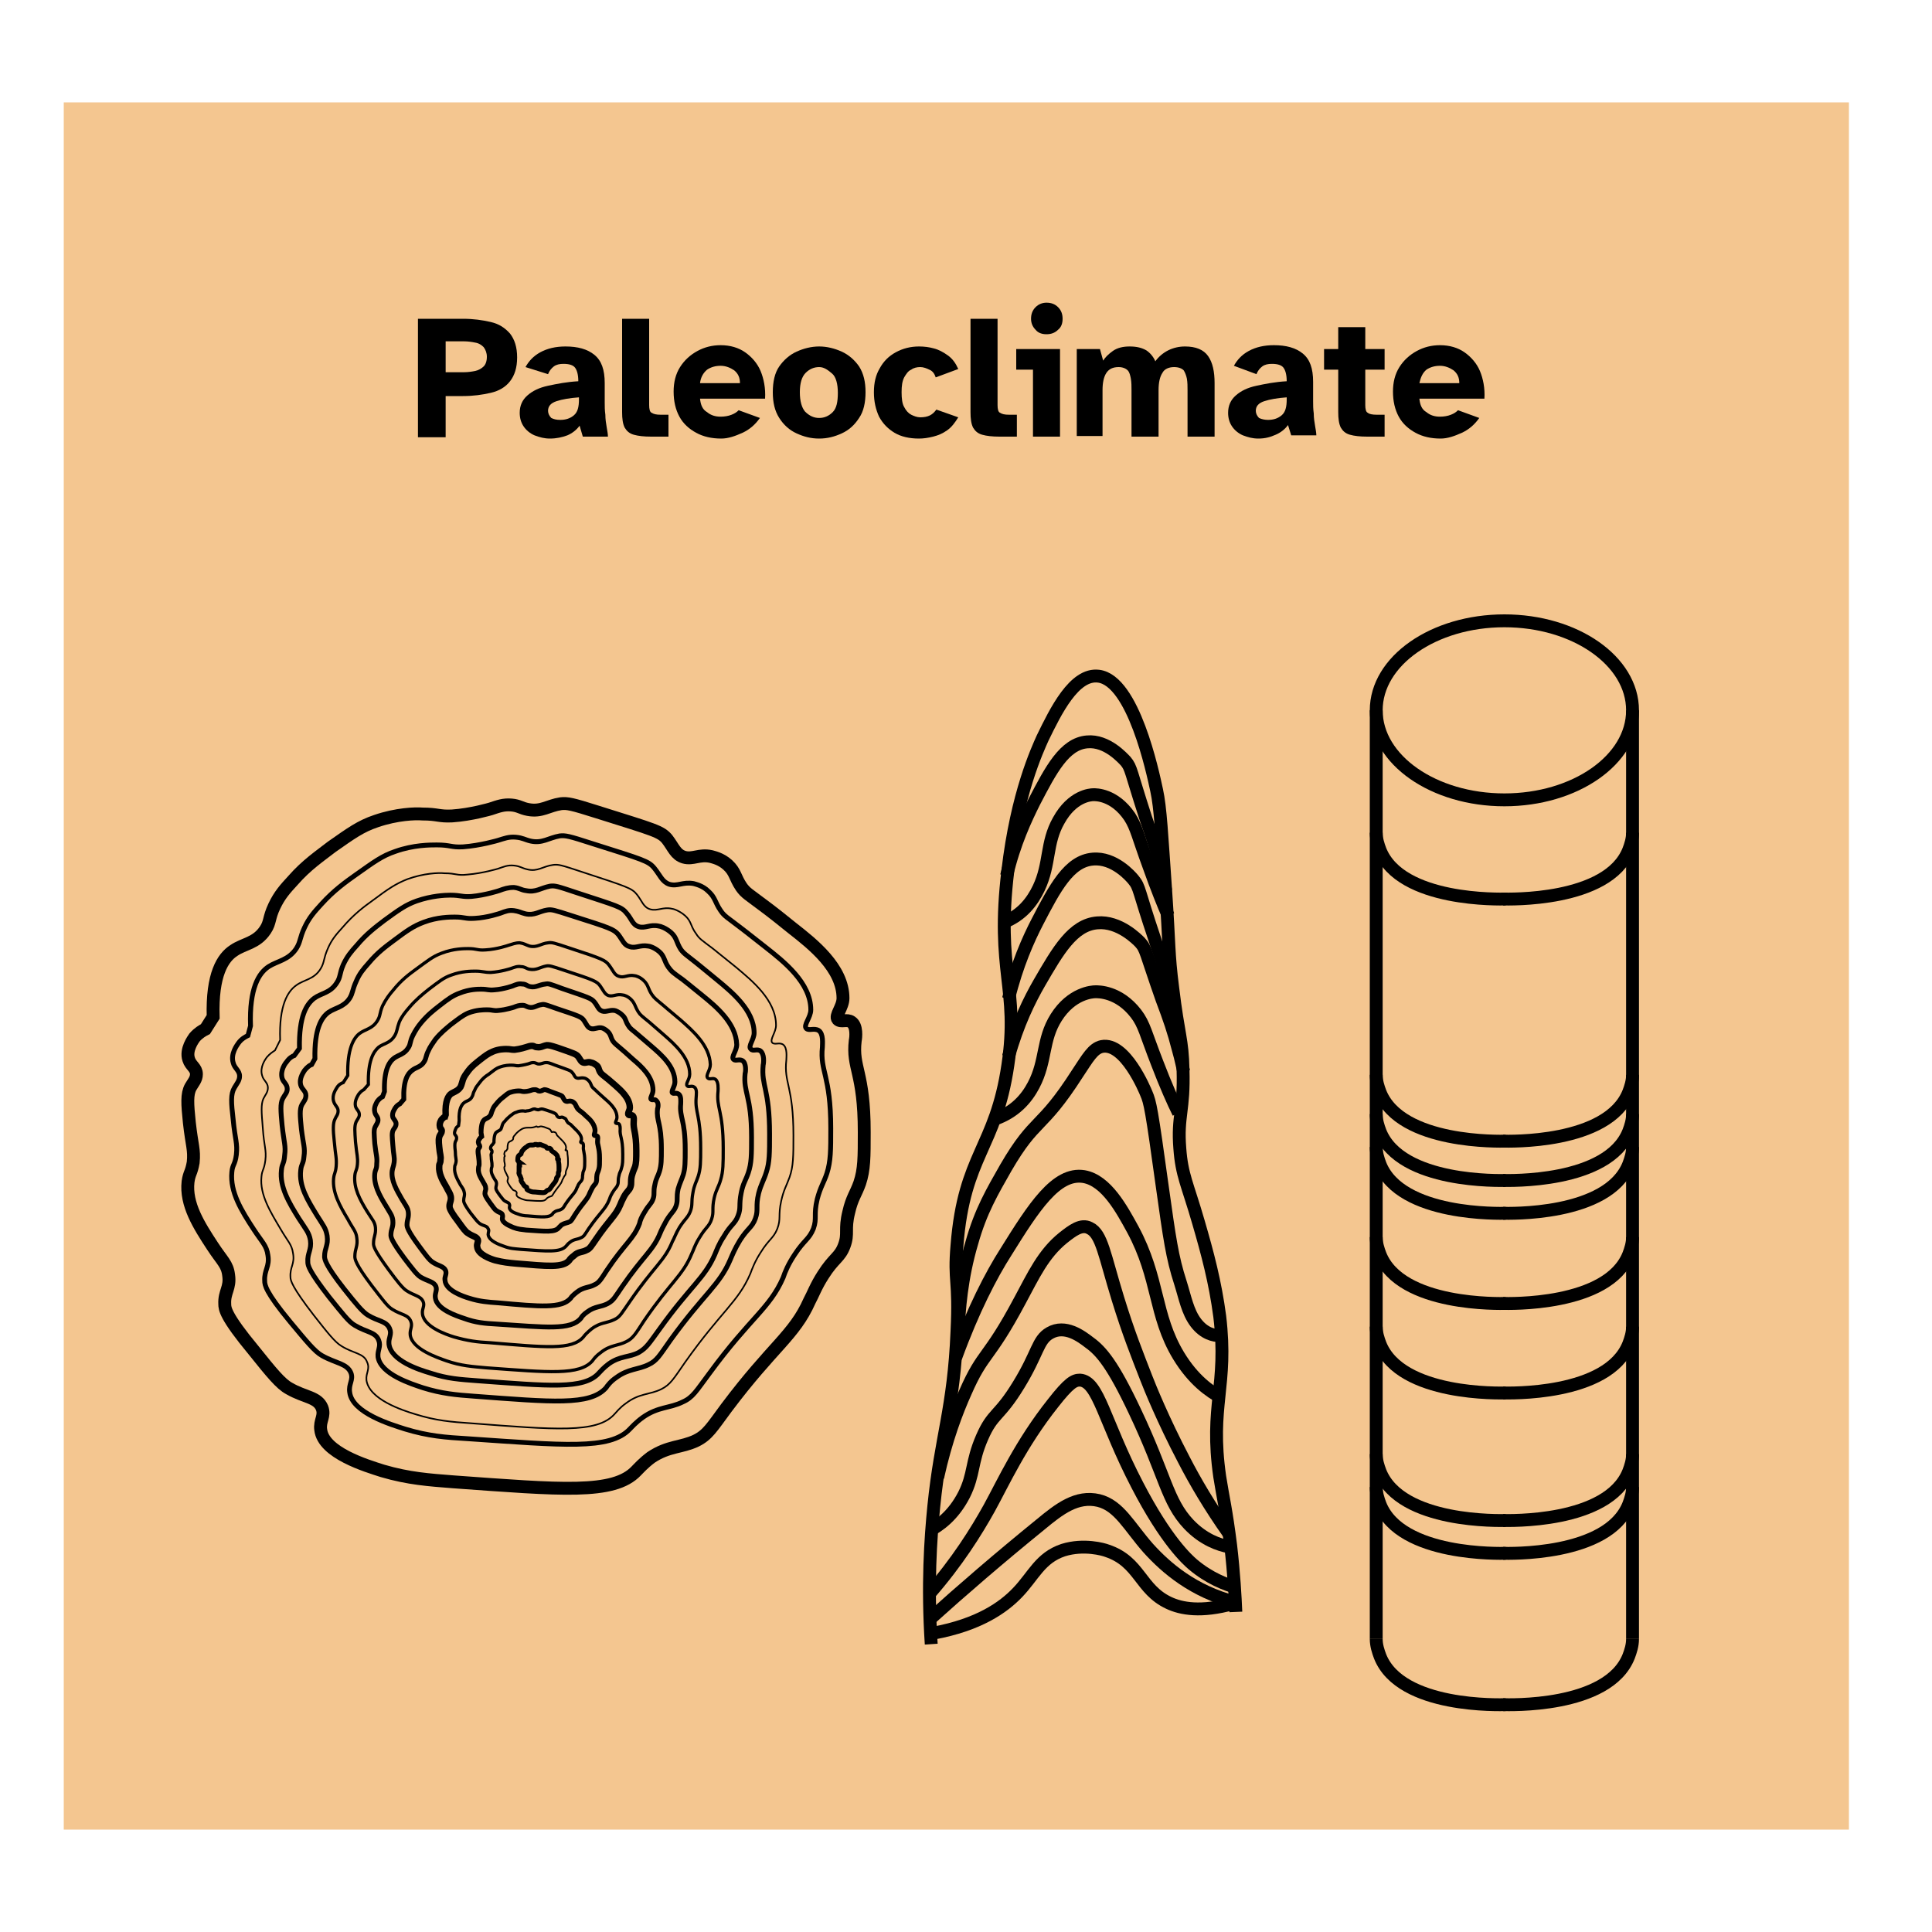 <?xml version="1.0" encoding="utf-8"?>
<!-- Generator: Adobe Illustrator 22.0.1, SVG Export Plug-In . SVG Version: 6.00 Build 0)  -->
<svg version="1.1" id="Layer_1" xmlns="http://www.w3.org/2000/svg" xmlns:xlink="http://www.w3.org/1999/xlink" x="0px" y="0px"
	 viewBox="0 0 300 300" style="enable-background:new 0 0 300 300;" xml:space="preserve">
<style type="text/css">
	.st0{fill:#F4C690;}
	.st1{enable-background:new    ;}
	.st2{fill:none;stroke:#000000;stroke-width:2;stroke-miterlimit:10;}
	.st3{fill:none;stroke:#000000;stroke-width:0.75;stroke-miterlimit:10;}
	.st4{fill:none;stroke:#000000;stroke-width:0.25;stroke-miterlimit:10;}
	.st5{fill:none;stroke:#000000;stroke-width:0.5;stroke-miterlimit:10;}
	.st6{fill:none;stroke:#000000;stroke-miterlimit:10;}
</style>
<rect x="9.9" y="15.9" class="st0" width="277.2" height="268.2"/>
<g>
	<g class="st1">
		<path d="M64.9,67.8V49.5h7c1.6,0,3,0.2,4.3,0.5c1.3,0.3,2.2,0.9,3,1.8c0.7,0.9,1.1,2.1,1.1,3.7c0,1.6-0.4,2.8-1.1,3.7
			c-0.7,0.9-1.7,1.5-3,1.8c-1.3,0.3-2.7,0.5-4.3,0.5h-2.7v6.4H64.9z M69.2,57.8h2.8c0.7,0,1.3-0.1,1.8-0.2c0.5-0.1,1-0.4,1.3-0.7
			c0.3-0.3,0.5-0.8,0.5-1.5c0-0.6-0.2-1.1-0.5-1.5c-0.3-0.3-0.7-0.6-1.3-0.7c-0.5-0.1-1.1-0.2-1.8-0.2h-2.8V57.8z"/>
		<path d="M85.4,68.1c-0.9,0-1.6-0.2-2.4-0.5c-0.7-0.3-1.3-0.8-1.7-1.4c-0.4-0.6-0.6-1.3-0.6-2.1c0-1.1,0.4-2,1.2-2.7
			c0.8-0.7,1.8-1.2,3.2-1.5s2.9-0.6,4.7-0.7c0-1-0.2-1.7-0.5-2.1s-0.9-0.6-1.8-0.6c-0.6,0-1.1,0.1-1.5,0.4c-0.4,0.3-0.7,0.7-0.9,1.2
			L81.6,57c0.5-0.9,1.2-1.7,2.3-2.3s2.4-0.9,3.9-0.9c1.9,0,3.4,0.4,4.5,1.3s1.6,2.3,1.6,4.4v3c0,0.6,0,1.2,0.1,1.9
			c0,0.7,0.1,1.3,0.2,1.9c0.1,0.6,0.2,1.1,0.2,1.5h-3.9L90,66.1c-0.5,0.7-1.2,1.2-1.9,1.5C87.3,67.9,86.4,68.1,85.4,68.1z M87,65.2
			c0.8,0,1.5-0.2,2.1-0.7s0.8-1.3,0.8-2.5v-0.3c-1.4,0.1-2.6,0.3-3.5,0.6s-1.3,0.8-1.3,1.5c0,0.4,0.2,0.8,0.5,1.1
			C86,65.1,86.4,65.2,87,65.2z"/>
		<path d="M101.1,67.8c-1.1,0-2-0.1-2.7-0.3c-0.7-0.2-1.1-0.6-1.4-1.1c-0.3-0.6-0.4-1.4-0.4-2.4V49.5h4.2v13.4
			c0,0.6,0.1,1.1,0.4,1.2c0.3,0.2,0.7,0.3,1.4,0.3h1.2v3.4H101.1z"/>
		<path d="M112,68.1c-1.5,0-2.8-0.3-3.9-0.9c-1.1-0.6-2-1.4-2.6-2.5c-0.6-1.1-0.9-2.4-0.9-3.9c0-1.4,0.3-2.7,1-3.8
			c0.7-1.1,1.6-1.9,2.7-2.5c1.1-0.6,2.3-0.9,3.6-0.9c1.5,0,2.8,0.4,3.8,1.1s1.9,1.7,2.4,2.9c0.5,1.2,0.8,2.7,0.7,4.3h-10.1
			c0.1,1,0.4,1.7,1.1,2.1c0.6,0.5,1.3,0.7,2.1,0.7c0.6,0,1.2-0.1,1.7-0.3s0.8-0.4,1.1-0.7l3.3,1.2c-0.7,1-1.6,1.8-2.7,2.3
			S113.1,68.1,112,68.1z M108.7,59.5h6.2c0-0.9-0.3-1.5-0.9-2c-0.6-0.4-1.3-0.7-2.1-0.7c-0.8,0-1.5,0.2-2.1,0.6
			C109.2,57.9,108.8,58.6,108.7,59.5z"/>
		<path d="M127.2,68.1c-1.3,0-2.4-0.3-3.5-0.8c-1.1-0.5-2-1.3-2.7-2.4s-1-2.4-1-4c0-1.6,0.3-3,1-4c0.7-1,1.6-1.8,2.7-2.3
			c1.1-0.5,2.3-0.8,3.5-0.8c1.2,0,2.4,0.3,3.5,0.8c1.1,0.5,2,1.3,2.7,2.3c0.7,1.1,1,2.4,1,4c0,1.6-0.3,3-1,4
			c-0.7,1.1-1.6,1.9-2.7,2.4C129.6,67.8,128.5,68.1,127.2,68.1z M127.2,64.9c0.8,0,1.5-0.3,2.1-0.9s0.8-1.6,0.8-3
			c0-1.4-0.3-2.5-0.9-3S128,57,127.2,57c-0.8,0-1.5,0.3-2.1,0.9s-0.9,1.6-0.9,3c0,1.4,0.3,2.4,0.8,3
			C125.7,64.6,126.4,64.9,127.2,64.9z"/>
		<path d="M142.7,68.1c-1.5,0-2.8-0.3-3.8-0.9c-1-0.6-1.8-1.4-2.4-2.5c-0.5-1.1-0.8-2.3-0.8-3.8s0.3-2.7,0.9-3.7
			c0.6-1.1,1.4-1.9,2.5-2.5c1.1-0.6,2.3-0.9,3.6-0.9c0.8,0,1.6,0.1,2.3,0.3c0.8,0.2,1.5,0.6,2.2,1.1c0.7,0.5,1.2,1.2,1.6,2.1
			l-3.5,1.3c-0.2-0.6-0.5-1-1-1.2c-0.4-0.2-0.9-0.4-1.4-0.4c-0.5,0-1,0.1-1.4,0.4c-0.5,0.2-0.8,0.7-1.1,1.2
			c-0.3,0.6-0.4,1.3-0.4,2.3c0,1,0.1,1.8,0.4,2.3c0.3,0.6,0.7,1,1.1,1.2c0.4,0.2,0.9,0.4,1.4,0.4c0.6,0,1.1-0.1,1.5-0.3
			c0.4-0.2,0.7-0.5,1-0.9l3.4,1.2c-0.5,0.8-1,1.5-1.7,2c-0.7,0.5-1.4,0.8-2.2,1C144.1,68,143.4,68.1,142.7,68.1z"/>
		<path d="M155.2,67.8c-1.1,0-2-0.1-2.7-0.3c-0.7-0.2-1.1-0.6-1.4-1.1c-0.3-0.6-0.4-1.4-0.4-2.4V49.5h4.2v13.4
			c0,0.6,0.1,1.1,0.4,1.2c0.3,0.2,0.7,0.3,1.4,0.3h1.2v3.4H155.2z"/>
		<path d="M160.4,67.8V57.4h-2.6v-3.2h6.8v13.6H160.4z M162.5,51.9c-0.7,0-1.3-0.2-1.7-0.7c-0.5-0.5-0.7-1.1-0.7-1.7
			c0-0.7,0.2-1.3,0.7-1.8c0.5-0.5,1.1-0.7,1.7-0.7c0.7,0,1.3,0.2,1.8,0.7c0.5,0.5,0.7,1.1,0.7,1.8c0,0.7-0.2,1.3-0.7,1.7
			C163.8,51.7,163.2,51.9,162.5,51.9z"/>
		<path d="M167.2,67.8V54.2h3.6l0.5,1.8c0.3-0.5,0.8-1,1.5-1.5c0.7-0.5,1.6-0.7,2.6-0.7c1.1,0,1.9,0.2,2.6,0.6
			c0.6,0.4,1.1,1,1.4,1.7c0.5-0.7,1.2-1.3,2-1.7c0.8-0.4,1.7-0.6,2.6-0.6c1.7,0,2.9,0.5,3.6,1.5c0.7,1,1,2.4,1,4.2v8.3h-4.2v-7.2
			c0-0.6,0-1.2-0.1-1.8c-0.1-0.5-0.3-1-0.5-1.3c-0.3-0.3-0.8-0.5-1.5-0.5c-0.8,0-1.5,0.3-1.8,0.9c-0.4,0.6-0.6,1.5-0.6,2.7v7.2h-4.2
			v-7.2c0-0.6,0-1.2-0.1-1.8c-0.1-0.5-0.2-1-0.5-1.3c-0.3-0.3-0.8-0.5-1.4-0.5c-0.9,0-1.5,0.3-1.9,0.9c-0.4,0.6-0.6,1.5-0.6,2.7v7.1
			H167.2z"/>
		<path d="M195.4,68.1c-0.9,0-1.6-0.2-2.4-0.5c-0.7-0.3-1.3-0.8-1.7-1.4c-0.4-0.6-0.6-1.3-0.6-2.1c0-1.1,0.4-2,1.2-2.7
			s1.8-1.2,3.2-1.5s2.9-0.6,4.7-0.7c0-1-0.2-1.7-0.5-2.1s-0.9-0.6-1.8-0.6c-0.6,0-1.1,0.1-1.5,0.4c-0.4,0.3-0.7,0.7-0.9,1.2
			l-3.5-1.3c0.5-0.9,1.2-1.7,2.3-2.3s2.4-0.9,3.9-0.9c1.9,0,3.4,0.4,4.5,1.3s1.6,2.3,1.6,4.4v3c0,0.6,0,1.2,0.1,1.9
			c0,0.7,0.1,1.3,0.2,1.9c0.1,0.6,0.2,1.1,0.2,1.5h-3.9l-0.5-1.6c-0.5,0.7-1.2,1.2-1.9,1.5C197.2,67.9,196.4,68.1,195.4,68.1z
			 M196.9,65.2c0.8,0,1.5-0.2,2.1-0.7s0.8-1.3,0.8-2.5v-0.3c-1.4,0.1-2.6,0.3-3.5,0.6c-0.9,0.3-1.3,0.8-1.3,1.5
			c0,0.4,0.2,0.8,0.5,1.1C195.9,65.1,196.4,65.2,196.9,65.2z"/>
		<path d="M212.3,67.8c-1.1,0-2-0.1-2.7-0.3c-0.7-0.2-1.1-0.6-1.4-1.1c-0.3-0.6-0.4-1.4-0.4-2.4v-6.6h-2.2v-3.2h2.2v-3.4h4.2v3.4h3
			v3.2h-3v5.5c0,0.6,0.1,1.1,0.4,1.2c0.2,0.2,0.7,0.3,1.4,0.3h1.2v3.4H212.3z"/>
		<path d="M223.7,68.1c-1.5,0-2.8-0.3-3.9-0.9s-2-1.4-2.6-2.5c-0.6-1.1-0.9-2.4-0.9-3.9c0-1.4,0.3-2.7,1-3.8
			c0.7-1.1,1.6-1.9,2.7-2.5c1.1-0.6,2.3-0.9,3.6-0.9c1.5,0,2.8,0.4,3.8,1.1s1.9,1.7,2.4,2.9c0.5,1.2,0.8,2.7,0.7,4.3h-10.1
			c0.1,1,0.4,1.7,1.1,2.1c0.6,0.5,1.3,0.7,2.1,0.7c0.6,0,1.2-0.1,1.7-0.3c0.5-0.2,0.8-0.4,1.1-0.7l3.3,1.2c-0.7,1-1.6,1.8-2.7,2.3
			S224.8,68.1,223.7,68.1z M220.4,59.5h6.2c0-0.9-0.3-1.5-0.9-2c-0.6-0.4-1.3-0.7-2.1-0.7c-0.8,0-1.5,0.2-2.1,0.6
			C220.9,57.9,220.6,58.6,220.4,59.5z"/>
	</g>
</g>
<g>
	<ellipse class="st2" cx="233.6" cy="110.3" rx="19.9" ry="13.9"/>
	<polyline class="st2" points="213.7,110.3 213.7,252.2 213.7,254.5 	"/>
	<polyline class="st2" points="253.5,110.3 253.5,252.2 253.5,254.5 	"/>
	<path class="st2" d="M213.7,254.5c0,1,0.3,1.9,0.6,2.7c3.2,8.1,18.8,7.5,19.5,7.5"/>
	<path class="st2" d="M253.5,254.5c0,1-0.3,1.9-0.6,2.7c-3.2,8.1-18.8,7.5-19.5,7.5"/>
	<g>
		<path class="st2" d="M213.7,230.9c0,1,0.3,1.9,0.6,2.7c3.2,8.1,18.8,7.6,19.5,7.6"/>
		<path class="st2" d="M253.5,230.9c0,1-0.3,1.9-0.6,2.7c-3.2,8.1-18.8,7.6-19.5,7.6"/>
	</g>
	<g>
		<path class="st2" d="M213.7,225.8c0,1,0.3,1.9,0.6,2.7c3.2,8.1,18.8,7.6,19.5,7.6"/>
		<path class="st2" d="M253.5,225.8c0,1-0.3,1.9-0.6,2.7c-3.2,8.1-18.8,7.6-19.5,7.6"/>
	</g>
	<g>
		<path class="st2" d="M213.7,206c0,1,0.3,1.9,0.6,2.7c3.2,8.1,18.8,7.6,19.5,7.6"/>
		<path class="st2" d="M253.5,206c0,1-0.3,1.9-0.6,2.7c-3.2,8.1-18.8,7.6-19.5,7.6"/>
	</g>
	<g>
		<path class="st2" d="M213.7,178.1c0,1,0.3,1.9,0.6,2.7c3.2,8.1,18.8,7.6,19.5,7.6"/>
		<path class="st2" d="M253.5,178.1c0,1-0.3,1.9-0.6,2.7c-3.2,8.1-18.8,7.6-19.5,7.6"/>
	</g>
	<g>
		<path class="st2" d="M213.7,173c0,1,0.3,1.9,0.6,2.7c3.2,8.1,18.8,7.6,19.5,7.6"/>
		<path class="st2" d="M253.5,173c0,1-0.3,1.9-0.6,2.7c-3.2,8.1-18.8,7.6-19.5,7.6"/>
	</g>
	<g>
		<path class="st2" d="M213.7,166.9c0,1,0.3,1.9,0.6,2.7c3.2,8.1,18.8,7.6,19.5,7.6"/>
		<path class="st2" d="M253.5,166.9c0,1-0.3,1.9-0.6,2.7c-3.2,8.1-18.8,7.6-19.5,7.6"/>
	</g>
	<g>
		<path class="st2" d="M213.7,192.1c0,1,0.3,1.9,0.6,2.7c3.2,8.1,18.8,7.6,19.5,7.6"/>
		<path class="st2" d="M253.5,192.1c0,1-0.3,1.9-0.6,2.7c-3.2,8.1-18.8,7.6-19.5,7.6"/>
	</g>
	<g>
		<path class="st2" d="M213.7,129.3c0,1,0.3,1.9,0.6,2.7c3.2,8.1,18.8,7.6,19.5,7.6"/>
		<path class="st2" d="M253.5,129.3c0,1-0.3,1.9-0.6,2.7c-3.2,8.1-18.8,7.6-19.5,7.6"/>
	</g>
</g>
<g>
	<path class="st2" d="M144.6,255.3c-0.6-9.2-0.1-16.4,0.4-21.4c1.1-10.9,3.1-15.1,3.6-27.2c0.4-8.1-0.5-7.6,0-13.3
		c1.1-14.1,6-15.1,7.9-28c1.8-12-1.9-14.5,0-30.2c1.4-12,4.6-18.8,5.4-20.6c2-4.1,4.9-10.1,8.7-9.6c5.4,0.7,8.4,14.9,9,17.7
		c0.6,2.7,0.8,7,1.4,15.5c0.6,8.7,0.4,9.7,1.1,15.2c0.9,7.5,1.5,7.9,1.6,12.7c0.2,6.3-0.9,7.2-0.5,12.2c0.3,4.2,1.2,5.6,2.9,11.5
		c1.4,4.8,2.6,9.3,3.3,14.6c1.3,10.9-1.6,13.8,0,24.9c0.5,3.2,1,5.1,1.7,10.7c0.5,4.3,0.7,7.9,0.8,10.3"/>
	<path class="st2" d="M156.3,136c1.2-5.1,3-8.9,4.3-11.5c2.6-5,4.7-9,8.2-9.3c3.1-0.3,5.6,2.6,6,3c0.9,1.1,0.7,1.4,3.1,8.8
		c1.1,3.2,1.7,4.9,2.4,8c0.3,1.4,0.6,2.5,0.7,3.3"/>
	<path class="st2" d="M155.9,143.2c2.8-1.1,4.4-3.2,5.4-5.3c1.8-3.8,1.1-7,3.1-10.5c2.1-3.8,4.9-4,5.4-4c0.3,0,3.2-0.1,5.6,3.4
		c1.1,1.7,1.3,3.1,3,7.7c1.2,3.4,2.3,6.1,3,7.7"/>
	<path class="st2" d="M156.6,164.1c1.4-5.1,3.3-8.9,4.8-11.5c2.9-5,5.2-9,9-9.3c3.4-0.3,6.2,2.6,6.6,3c1,1.1,0.8,1.4,3.4,8.8
		c1.2,3.2,1.8,4.9,2.6,8c0.4,1.4,0.6,2.5,0.8,3.3"/>
	<path class="st2" d="M154.4,173.8c3.2-1.1,5-3.2,6.1-5.3c2-3.8,1.3-7,3.5-10.5c2.4-3.8,5.6-4,6.1-4c0.4,0,3.6-0.1,6.3,3.4
		c1.3,1.7,1.5,3.1,3.3,7.7c1.3,3.4,2.5,6.1,3.3,7.7"/>
	<path class="st2" d="M156.6,155.1c1.3-5.3,3.1-9.3,4.5-12c2.7-5.2,4.9-9.4,8.6-9.7c3.3-0.3,5.9,2.7,6.3,3.2c1,1.2,0.7,1.5,3.3,9.2
		c1.1,3.4,1.7,5.1,2.5,8.3c0.3,1.4,0.6,2.6,0.8,3.4"/>
	<path class="st2" d="M148.8,206.8c0.1-3.3,0.5-8.4,2.1-13.8c1.4-5,3.2-8,5.3-11.7c4.6-7.9,5.4-5.7,11.1-14.6
		c1.6-2.4,2.4-3.9,3.8-4.2c3.6-0.7,6.7,6.8,6.9,7.3c0.6,1.4,0.8,2.3,2.5,14.6c1.1,7.8,1.5,10.8,2.8,14.8c0.7,2.2,1.1,4.5,2.4,6.2
		c1.3,1.7,2.8,2,3.7,2"/>
	<path class="st2" d="M148.4,210.8c2.7-7.4,5.5-12.8,7.8-16.4c4.3-6.9,7.8-12.4,12.1-11.7c3.5,0.6,5.9,5.1,7.6,8.2
		c4.1,7.6,3.3,13.3,7.1,19.6c2.3,3.8,4.9,5.6,6.6,6.5"/>
	<path class="st2" d="M145.6,229.4c1.3-5.9,3-10.3,4.3-13.2c2.8-6.4,3.5-4.9,8.5-14.3c2.1-3.9,3.6-7.2,6.7-9.7
		c1.4-1.1,2.8-2.2,4.1-1.5c1.9,0.9,2.3,4.2,4.4,11c1.6,5.2,3,8.7,4.4,12.3c0.5,1.3,2.6,6.5,5.8,12.6c1.8,3.5,4.1,7.4,7,11.5"/>
	<path class="st2" d="M144.3,237.7c1.5-0.8,3.7-2.3,5.4-5.6c1.6-3.2,1.1-5,2.8-8.9s2.6-3.1,5.7-8.2c3-4.9,2.9-6.9,4.8-8
		c2.4-1.4,4.9,0.5,6.2,1.5c1.8,1.3,3.6,3.4,7,10.6c4.8,10.1,5,14,8.4,17.6c2.3,2.4,4.7,3.2,6.3,3.5"/>
	<path class="st2" d="M144.3,247.5c4.3-4.9,7.3-9.7,9.3-13.3c2.2-4,4.9-10,9.9-16.3c2.5-3.2,3.3-3.6,4.2-3.6
		c2.9,0.2,3.7,6.3,8.9,16.3c4.5,8.7,7.8,11.6,8.6,12.3c2.6,2.2,5.1,3.1,6.7,3.6"/>
	<path class="st2" d="M144.3,251.5c5.1-4.6,10.9-9.6,17.3-14.8c2.9-2.4,5.6-4.5,9-3.7c3.2,0.8,4.7,4,7.7,7.4c2.8,3.1,7,6.7,13.5,8.4
		"/>
	<path class="st2" d="M144.9,253.6c7.1-1.3,10.9-4,13.1-6.3c2.5-2.6,3.5-5.4,7.1-6.6c3.2-1,6.3-0.1,6.8,0.1c5.1,1.7,5.1,6,9.6,8.1
		c1.9,0.9,5,1.5,10,0.1"/>
</g>
<g>
	<path class="st2" d="M33.1,157.9c-0.2-6.6,1.5-9.2,3.2-10.3c1.6-1.1,3.5-1.1,4.9-3.2c0.8-1.2,0.5-1.8,1.4-3.7
		c0.8-1.7,1.7-2.7,2.9-4c2.1-2.4,4.2-3.8,6-5.2c3-2.1,4.5-3.2,6.9-4c3.2-1.1,6.1-1.2,7.2-1.1c2.4,0,2.5,0.4,4.6,0.3
		c3-0.2,6-1.1,6-1.1c1.2-0.4,2-0.7,3.2-0.6s1.5,0.5,2.6,0.7c2.1,0.4,3.1-0.6,5.1-0.9c1-0.1,1.6,0,5.7,1.3c8.9,2.8,9.8,3,10.8,4.2
		c1,1.3,1.3,2.4,2.6,2.8c1.4,0.4,2.4-0.5,4.2-0.1c0.3,0.1,1.5,0.3,2.6,1.3c1.2,1.1,1.1,1.9,2.1,3.4c0.7,1,1.2,1.2,3.3,2.8
		c0,0,1.4,1,4.6,3.6c3.2,2.5,7.9,6.2,7.9,10.9c0,1.4-1.3,2.7-0.8,3.3c0.5,0.5,1.4-0.1,2.1,0.4c0.9,0.6,0.7,2.4,0.6,2.9
		c-0.5,4.3,1.4,4.8,1.4,14.2c0,3.9,0,5.8-0.7,7.9c-0.6,1.7-1.2,2.3-1.7,4.5c-0.7,2.8,0,3.3-0.7,5.2s-1.6,1.9-3.3,4.6
		c-1.1,1.7-1.6,3.1-2.1,4c-2.4,5.4-5.7,7-12.9,16.6c-2.3,3.1-2.9,4.2-4.7,5.1c-2.3,1.1-4.3,0.8-7,2.6c-1.2,0.9-1.9,1.7-2.3,2.1
		c-3.5,3.7-11.7,2.9-28.4,1.7c-3.8-0.3-6.9-0.5-11-1.7c-2.5-0.8-9.2-2.8-9.6-6.4c-0.2-1.4,0.7-2.1,0.2-3.4c-0.7-1.7-2.7-1.6-5.1-3
		c-1.3-0.7-2.7-2.4-5.5-5.9c-4.4-5.3-4.5-6.5-4.5-7.2c-0.1-1.9,0.9-2.5,0.6-4.5c-0.2-1.7-1-2.2-2.5-4.5c-2.1-3.2-4.2-6.5-3.8-10
		c0.2-1.4,0.5-1.3,0.8-3c0.2-2-0.2-2.6-0.6-6.2c-0.3-2.9-0.4-4.4,0.2-5.5c0.4-0.7,0.9-1.2,0.9-2c0-1-0.9-1.3-1.2-2.3
		c-0.5-1.5,0.7-3.1,0.9-3.4c0.6-0.7,1.3-1.1,1.7-1.3L33.1,157.9z"/>
	<path class="st3" d="M38.9,159.3c-0.2-5.9,1.3-8.2,2.8-9.2c1.4-0.9,3.1-1,4.3-2.8c0.7-1.1,0.5-1.6,1.3-3.3c0.7-1.5,1.5-2.4,2.6-3.6
		c1.9-2.1,3.7-3.4,5.4-4.6c2.7-1.9,4-2.9,6.1-3.6c2.8-1,5.4-1,6.4-1c2.2,0,2.2,0.4,4.1,0.3c2.7-0.2,5.4-1,5.4-1
		c1-0.3,1.7-0.6,2.8-0.5c1.1,0.1,1.4,0.4,2.3,0.6c1.8,0.4,2.8-0.5,4.5-0.8c0.9-0.1,1.4,0,5.1,1.2c7.9,2.5,8.7,2.7,9.6,3.8
		s1.2,2.1,2.3,2.5c1.3,0.4,2.1-0.4,3.8-0.1c0.3,0.1,1.4,0.3,2.3,1.2c1.1,1,1,1.7,1.9,3c0.6,0.9,1.1,1.1,2.9,2.5c0,0,1.2,0.9,4.1,3.2
		c2.8,2.2,7,5.5,7,9.7c0,1.2-1.2,2.4-0.7,2.9c0.4,0.4,1.2-0.1,1.9,0.3c0.8,0.5,0.6,2.1,0.6,2.6c-0.4,3.8,1.3,4.3,1.3,12.6
		c0,3.4,0,5.1-0.6,7c-0.5,1.5-1,2.1-1.5,4c-0.6,2.5,0,2.9-0.6,4.6c-0.7,1.7-1.4,1.7-2.9,4c-1,1.5-1.5,2.7-1.8,3.6
		c-2.1,4.8-5.1,6.2-11.4,14.8c-2.1,2.8-2.6,3.8-4.2,4.5c-2,1-3.8,0.7-6.2,2.4c-1.1,0.8-1.7,1.5-2,1.8c-3.1,3.3-10.4,2.5-25.2,1.5
		c-3.4-0.2-6.1-0.4-9.7-1.5c-2.2-0.7-8.2-2.5-8.6-5.7c-0.2-1.3,0.6-1.9,0.2-3c-0.6-1.5-2.4-1.5-4.5-2.7c-1.1-0.6-2.4-2.2-4.9-5.2
		c-3.9-4.7-4-5.8-4-6.4c-0.1-1.7,0.8-2.2,0.5-4c-0.2-1.5-0.9-2-2.2-4c-1.9-2.9-3.7-5.8-3.4-8.9c0.1-1.2,0.5-1.1,0.7-2.7
		c0.2-1.8-0.2-2.3-0.5-5.5c-0.3-2.6-0.4-3.9,0.2-4.9c0.4-0.7,0.8-1.1,0.8-1.8c0-0.9-0.8-1.2-1-2.1c-0.4-1.4,0.6-2.7,0.8-3
		c0.5-0.7,1.1-1,1.5-1.2L38.9,159.3z"/>
	<path class="st4" d="M43.5,161.5c-0.2-5.4,1.2-7.6,2.5-8.5c1.2-0.9,2.8-0.9,3.8-2.6c0.6-1,0.4-1.5,1.1-3.1c0.6-1.4,1.3-2.2,2.3-3.3
		c1.7-2,3.3-3.2,4.7-4.2c2.4-1.8,3.6-2.6,5.4-3.3c2.5-0.9,4.8-1,5.7-0.9c1.9,0,1.9,0.4,3.6,0.2c2.4-0.2,4.7-0.9,4.7-0.9
		c0.9-0.3,1.5-0.6,2.5-0.5s1.2,0.4,2.1,0.6c1.6,0.4,2.4-0.5,4-0.7c0.8-0.1,1.2,0,4.5,1.1c7,2.3,7.7,2.5,8.5,3.5s1,2,2.1,2.3
		s1.9-0.4,3.3-0.1c0.2,0,1.2,0.3,2.1,1.1c1,0.9,0.8,1.6,1.7,2.8c0.5,0.8,0.9,1,2.6,2.3c0,0,1.1,0.9,3.6,2.9c2.5,2.1,6.2,5.1,6.2,9
		c0,1.1-1,2.2-0.6,2.7c0.4,0.4,1.1-0.1,1.7,0.3c0.7,0.5,0.5,2,0.5,2.4c-0.4,3.6,1.1,4,1.1,11.7c0,3.2,0,4.8-0.6,6.5
		c-0.5,1.4-0.9,1.9-1.3,3.7c-0.5,2.3,0,2.7-0.6,4.3c-0.6,1.5-1.3,1.6-2.6,3.7c-0.9,1.4-1.3,2.5-1.6,3.3c-1.9,4.4-4.5,5.8-10.1,13.7
		c-1.8,2.6-2.3,3.5-3.7,4.2c-1.8,0.9-3.4,0.6-5.5,2.2c-1,0.7-1.5,1.4-1.8,1.7c-2.7,3-9.2,2.4-22.3,1.4c-3-0.2-5.4-0.4-8.6-1.4
		c-2-0.6-7.2-2.3-7.6-5.3c-0.1-1.2,0.6-1.7,0.1-2.8c-0.5-1.4-2.1-1.3-4-2.5c-1-0.6-2.1-2-4.3-4.8c-3.4-4.4-3.6-5.4-3.6-5.9
		c-0.1-1.6,0.7-2,0.4-3.7c-0.2-1.4-0.8-1.8-1.9-3.7c-1.6-2.7-3.3-5.4-3-8.2c0.1-1.1,0.4-1,0.6-2.5c0.2-1.7-0.2-2.1-0.4-5.1
		c-0.2-2.4-0.3-3.6,0.1-4.5c0.3-0.6,0.7-1,0.7-1.7c0-0.8-0.7-1.1-0.9-1.9c-0.4-1.3,0.5-2.5,0.7-2.8c0.5-0.6,1-0.9,1.3-1.1
		L43.5,161.5z"/>
	<path class="st3" d="M46.5,162.8c-0.1-5,1.1-6.9,2.3-7.8c1.1-0.8,2.5-0.8,3.5-2.4c0.6-0.9,0.4-1.4,1-2.8c0.6-1.3,1.2-2,2.1-3
		c1.5-1.8,3-2.9,4.3-3.9c2.2-1.6,3.3-2.4,5-3c2.3-0.8,4.4-0.9,5.2-0.9c1.7,0,1.8,0.3,3.3,0.2c2.2-0.2,4.3-0.9,4.3-0.9
		c0.8-0.3,1.4-0.5,2.3-0.5c0.9,0.1,1.1,0.4,1.9,0.5c1.5,0.3,2.2-0.4,3.7-0.7c0.8-0.1,1.1,0,4.1,1c6.4,2.1,7,2.2,7.8,3.2
		c0.8,0.9,0.9,1.8,1.9,2.1s1.7-0.4,3.1-0.1c0.2,0,1.1,0.3,1.9,1c0.9,0.8,0.8,1.5,1.5,2.6c0.5,0.7,0.9,0.9,2.4,2.1c0,0,1,0.8,3.3,2.7
		s5.7,4.7,5.7,8.2c0,1-1,2.1-0.5,2.5c0.3,0.4,1-0.1,1.5,0.3c0.6,0.5,0.5,1.8,0.4,2.2c-0.3,3.3,1,3.6,1,10.7c0,2.9,0,4.4-0.5,5.9
		c-0.4,1.3-0.8,1.8-1.2,3.3c-0.5,2.1,0,2.5-0.5,3.9s-1.2,1.5-2.4,3.4c-0.8,1.3-1.2,2.3-1.5,3c-1.7,4-4.1,5.3-9.3,12.5
		c-1.7,2.4-2.1,3.2-3.4,3.8c-1.6,0.8-3.1,0.6-5,2c-0.9,0.6-1.4,1.3-1.6,1.6c-2.5,2.8-8.4,2.2-20.5,1.3c-2.8-0.2-5-0.4-7.9-1.3
		c-1.8-0.6-6.6-2.1-7-4.8c-0.1-1.1,0.5-1.6,0.1-2.6c-0.5-1.3-1.9-1.2-3.7-2.3c-0.9-0.5-1.9-1.8-4-4.4c-3.1-4-3.3-4.9-3.3-5.4
		c-0.1-1.4,0.6-1.9,0.4-3.4c-0.2-1.2-0.7-1.7-1.8-3.4c-1.5-2.4-3-4.9-2.7-7.5c0.1-1.1,0.4-0.9,0.5-2.3c0.2-1.5-0.1-1.9-0.4-4.7
		c-0.2-2.2-0.3-3.3,0.1-4.1c0.3-0.6,0.7-0.9,0.7-1.5c0-0.8-0.6-1-0.8-1.7c-0.3-1.2,0.5-2.3,0.7-2.5c0.4-0.6,0.9-0.9,1.2-1
		L46.5,162.8z"/>
	<path class="st3" d="M48.9,164.4c-0.1-4.6,1-6.4,2.1-7.2c1-0.7,2.4-0.8,3.3-2.2c0.5-0.8,0.4-1.3,1-2.6c0.5-1.2,1.1-1.9,1.9-2.8
		c1.4-1.7,2.8-2.7,4-3.6c2-1.5,3-2.2,4.6-2.8c2.1-0.8,4.1-0.8,4.8-0.8c1.6,0,1.6,0.3,3.1,0.2c2-0.1,4-0.8,4-0.8
		c0.8-0.3,1.3-0.5,2.1-0.4c0.8,0.1,1,0.3,1.8,0.5c1.4,0.3,2.1-0.4,3.4-0.6c0.7-0.1,1,0,3.8,0.9c6,1.9,6.5,2.1,7.2,2.9
		c0.7,0.9,0.9,1.7,1.8,1.9c0.9,0.3,1.6-0.3,2.8-0.1c0.2,0,1,0.2,1.8,0.9s0.7,1.4,1.4,2.4c0.5,0.7,0.8,0.9,2.2,1.9
		c0,0,0.9,0.7,3.1,2.5c2.1,1.7,5.2,4.3,5.3,7.6c0,1-0.9,1.9-0.5,2.3c0.3,0.3,0.9-0.1,1.4,0.2c0.6,0.4,0.5,1.7,0.4,2
		c-0.3,3,1,3.4,1,9.9c0,2.7,0,4-0.5,5.5c-0.4,1.2-0.8,1.6-1.1,3.1c-0.4,2,0,2.3-0.5,3.6s-1.1,1.3-2.2,3.2c-0.8,1.2-1.1,2.1-1.4,2.8
		c-1.6,3.7-3.8,4.9-8.6,11.6c-1.6,2.2-2,2.9-3.2,3.6c-1.5,0.8-2.9,0.5-4.7,1.8c-0.8,0.6-1.3,1.2-1.5,1.4c-2.3,2.6-7.8,2-18.9,1.2
		c-2.6-0.2-4.6-0.3-7.3-1.2c-1.7-0.5-6.1-1.9-6.4-4.5c-0.1-1,0.5-1.5,0.1-2.4c-0.5-1.2-1.8-1.1-3.4-2.1c-0.8-0.5-1.8-1.7-3.7-4.1
		c-2.9-3.7-3-4.6-3-5c0-1.3,0.6-1.7,0.4-3.2c-0.2-1.2-0.6-1.6-1.6-3.2c-1.4-2.3-2.8-4.5-2.5-7c0.1-1,0.4-0.9,0.5-2.1
		c0.2-1.4-0.1-1.8-0.4-4.3c-0.2-2-0.3-3.1,0.1-3.8c0.3-0.5,0.6-0.8,0.6-1.4c0-0.7-0.6-0.9-0.8-1.6c-0.3-1.1,0.5-2.1,0.6-2.3
		c0.4-0.5,0.8-0.8,1.1-0.9L48.9,164.4z"/>
	<path class="st5" d="M54,167c-0.1-4.1,0.9-5.8,1.8-6.5c0.9-0.7,2-0.7,2.8-2c0.5-0.8,0.3-1.1,0.8-2.3c0.5-1,1-1.7,1.7-2.5
		c1.2-1.5,2.4-2.4,3.5-3.2c1.8-1.3,2.6-2,4-2.5c1.8-0.7,3.5-0.7,4.1-0.7c1.4,0,1.4,0.3,2.7,0.2c1.8-0.1,3.5-0.7,3.5-0.7
		c0.7-0.2,1.1-0.4,1.8-0.4c0.7,0.1,0.9,0.3,1.5,0.5c1.2,0.3,1.8-0.4,2.9-0.5c0.6-0.1,0.9,0,3.3,0.8c5.2,1.7,5.6,1.9,6.2,2.7
		s0.8,1.5,1.5,1.7c0.8,0.3,1.4-0.3,2.4-0.1c0.2,0,0.9,0.2,1.5,0.8c0.7,0.7,0.6,1.2,1.2,2.1c0.4,0.6,0.7,0.8,1.9,1.8
		c0,0,0.8,0.7,2.6,2.2c1.8,1.6,4.5,3.9,4.6,6.9c0,0.9-0.8,1.7-0.4,2.1c0.3,0.3,0.8-0.1,1.2,0.2c0.5,0.4,0.4,1.5,0.4,1.8
		c-0.3,2.7,0.8,3,0.8,8.9c0,2.4,0,3.6-0.4,4.9c-0.3,1.1-0.7,1.5-1,2.8c-0.4,1.8,0,2.1-0.4,3.3s-0.9,1.2-1.9,2.9
		c-0.7,1.1-0.9,1.9-1.2,2.5c-1.4,3.4-3.3,4.4-7.4,10.4c-1.3,2-1.7,2.7-2.7,3.2c-1.3,0.7-2.5,0.5-4,1.7c-0.7,0.5-1.1,1-1.3,1.3
		c-2,2.3-6.8,1.8-16.4,1.1c-2.2-0.2-4-0.3-6.3-1.1c-1.4-0.5-5.3-1.8-5.6-4c-0.1-0.9,0.4-1.3,0.1-2.1c-0.4-1.1-1.5-1-2.9-1.9
		c-0.7-0.4-1.5-1.5-3.2-3.7c-2.5-3.3-2.6-4.1-2.6-4.5c0-1.2,0.5-1.6,0.3-2.9c-0.1-1-0.6-1.4-1.4-2.9c-1.2-2-2.4-4.1-2.2-6.3
		c0.1-0.9,0.3-0.8,0.4-1.9c0.1-1.3-0.1-1.6-0.3-3.9c-0.2-1.8-0.2-2.8,0.1-3.4c0.2-0.5,0.5-0.7,0.5-1.3s-0.5-0.8-0.7-1.5
		c-0.3-1,0.4-1.9,0.5-2.1c0.3-0.5,0.7-0.7,1-0.8L54,167z"/>
	<path class="st5" d="M57.2,168.4c-0.1-3.7,0.8-5.1,1.6-5.8c0.8-0.6,1.8-0.6,2.5-1.8c0.4-0.7,0.3-1,0.7-2.1c0.4-0.9,0.9-1.5,1.5-2.2
		c1.1-1.3,2.1-2.1,3.1-2.9c1.6-1.2,2.3-1.8,3.5-2.2c1.6-0.6,3.1-0.6,3.7-0.6c1.2,0,1.3,0.2,2.4,0.2c1.6-0.1,3.1-0.6,3.1-0.6
		c0.6-0.2,1-0.4,1.6-0.3c0.6,0,0.8,0.3,1.3,0.4c1.1,0.2,1.6-0.3,2.6-0.5c0.5-0.1,0.8,0,2.9,0.7c4.6,1.5,5,1.7,5.5,2.4
		s0.7,1.3,1.3,1.5c0.7,0.2,1.2-0.3,2.2-0.1c0.2,0,0.8,0.2,1.3,0.7c0.6,0.6,0.6,1.1,1.1,1.9c0.3,0.5,0.6,0.7,1.7,1.6
		c0,0,0.7,0.6,2.3,2c1.6,1.4,4,3.5,4,6.1c0,0.8-0.7,1.5-0.4,1.8c0.2,0.3,0.7-0.1,1.1,0.2c0.5,0.3,0.3,1.3,0.3,1.6
		c-0.2,2.4,0.7,2.7,0.7,7.9c0,2.1,0,3.2-0.4,4.4c-0.3,0.9-0.6,1.3-0.8,2.5c-0.3,1.6,0,1.8-0.4,2.9c-0.4,1-0.8,1.1-1.7,2.5
		c-0.6,1-0.8,1.7-1.1,2.2c-1.2,3-2.9,3.9-6.6,9.3c-1.2,1.7-1.5,2.4-2.4,2.8c-1.2,0.6-2.2,0.4-3.6,1.5c-0.6,0.5-1,0.9-1.2,1.2
		c-1.8,2.1-6,1.6-14.5,0.9c-2-0.1-3.5-0.3-5.6-0.9c-1.3-0.4-4.7-1.6-4.9-3.6c-0.1-0.8,0.4-1.2,0.1-1.9c-0.4-0.9-1.4-0.9-2.6-1.7
		c-0.6-0.4-1.4-1.4-2.8-3.3c-2.2-3-2.3-3.6-2.3-4c0-1.1,0.4-1.4,0.3-2.5c-0.1-0.9-0.5-1.2-1.3-2.5c-1.1-1.8-2.1-3.6-1.9-5.6
		c0.1-0.8,0.3-0.7,0.4-1.7c0.1-1.1-0.1-1.4-0.3-3.5c-0.1-1.6-0.2-2.4,0.1-3.1c0.2-0.4,0.5-0.7,0.5-1.1c0-0.6-0.4-0.7-0.6-1.3
		c-0.2-0.9,0.4-1.7,0.5-1.9c0.3-0.4,0.6-0.6,0.8-0.7L57.2,168.4z"/>
	<path class="st3" d="M59.7,169.5c-0.1-3.3,0.7-4.6,1.5-5.2c0.7-0.5,1.6-0.6,2.2-1.6c0.4-0.6,0.2-0.9,0.7-1.9c0.4-0.8,0.8-1.4,1.3-2
		c1-1.2,1.9-1.9,2.8-2.6c1.4-1.1,2.1-1.6,3.2-2c1.5-0.6,2.8-0.6,3.3-0.6c1.1,0,1.1,0.2,2.1,0.1c1.4-0.1,2.8-0.6,2.8-0.6
		c0.5-0.2,0.9-0.4,1.5-0.3c0.6,0,0.7,0.3,1.2,0.4c0.9,0.2,1.4-0.3,2.4-0.4c0.5-0.1,0.7,0,2.6,0.7c4.1,1.4,4.5,1.5,5,2.1
		s0.6,1.2,1.2,1.4s1.1-0.2,1.9-0.1c0.1,0,0.7,0.2,1.2,0.7c0.6,0.5,0.5,1,1,1.7c0.3,0.5,0.6,0.6,1.5,1.4c0,0,0.6,0.5,2.1,1.8
		s3.6,3.1,3.6,5.5c0,0.7-0.6,1.4-0.4,1.7c0.2,0.2,0.6-0.1,1,0.2s0.3,1.2,0.3,1.5c-0.2,2.2,0.7,2.4,0.7,7.1c0,1.9,0,2.9-0.3,3.9
		c-0.3,0.9-0.5,1.2-0.8,2.2c-0.3,1.4,0,1.7-0.3,2.6c-0.3,0.9-0.7,1-1.5,2.3c-0.5,0.9-0.8,1.5-1,2c-1.1,2.7-2.6,3.5-5.9,8.3
		c-1.1,1.6-1.3,2.1-2.2,2.6c-1.1,0.6-2,0.4-3.2,1.3c-0.6,0.4-0.9,0.8-1,1c-1.6,1.9-5.4,1.4-13.1,0.9c-1.8-0.1-3.2-0.2-5.1-0.9
		c-1.2-0.4-4.2-1.4-4.4-3.2c-0.1-0.7,0.3-1.1,0.1-1.7c-0.3-0.8-1.2-0.8-2.4-1.5c-0.6-0.4-1.2-1.2-2.5-2.9c-2-2.7-2.1-3.3-2.1-3.6
		c0-1,0.4-1.2,0.3-2.3c-0.1-0.8-0.4-1.1-1.1-2.3c-1-1.6-1.9-3.3-1.7-5c0.1-0.7,0.3-0.6,0.3-1.5c0.1-1-0.1-1.3-0.3-3.1
		c-0.1-1.5-0.2-2.2,0.1-2.7c0.2-0.4,0.4-0.6,0.4-1c0-0.5-0.4-0.7-0.5-1.2c-0.2-0.8,0.3-1.5,0.4-1.7c0.3-0.4,0.6-0.6,0.8-0.7
		L59.7,169.5z"/>
	<path class="st3" d="M62.7,170.7c-0.1-2.9,0.6-4,1.3-4.5c0.6-0.5,1.4-0.5,1.9-1.4c0.3-0.5,0.2-0.8,0.6-1.6c0.3-0.7,0.7-1.2,1.1-1.8
		c0.9-1.1,1.7-1.7,2.4-2.3c1.2-0.9,1.8-1.4,2.7-1.8c1.3-0.5,2.4-0.5,2.9-0.5c1,0,1,0.2,1.8,0.1c1.2-0.1,2.4-0.5,2.4-0.5
		c0.5-0.2,0.8-0.3,1.3-0.3s0.6,0.2,1,0.3c0.8,0.2,1.2-0.3,2-0.4c0.4-0.1,0.6,0,2.3,0.6c3.6,1.2,3.9,1.3,4.3,1.9c0.4,0.6,0.5,1,1,1.2
		c0.6,0.2,1-0.2,1.7-0.1c0.1,0,0.6,0.2,1,0.6c0.5,0.5,0.4,0.9,0.8,1.5c0.3,0.4,0.5,0.5,1.3,1.2c0,0,0.6,0.5,1.8,1.6
		c1.3,1.1,3.1,2.7,3.1,4.8c0,0.6-0.5,1.2-0.3,1.4s0.6-0.1,0.8,0.2c0.4,0.3,0.3,1,0.2,1.3c-0.2,1.9,0.6,2.1,0.6,6.2
		c0,1.7,0,2.5-0.3,3.5c-0.2,0.7-0.5,1-0.7,2c-0.3,1.2,0,1.5-0.3,2.3s-0.6,0.8-1.3,2c-0.5,0.8-0.7,1.3-0.8,1.8
		c-0.9,2.4-2.3,3.1-5.1,7.3c-0.9,1.4-1.2,1.9-1.9,2.2c-0.9,0.5-1.7,0.3-2.8,1.2c-0.5,0.4-0.8,0.7-0.9,0.9c-1.4,1.6-4.7,1.3-11.3,0.7
		c-1.5-0.1-2.8-0.2-4.4-0.7c-1-0.3-3.7-1.2-3.8-2.8c-0.1-0.6,0.3-0.9,0.1-1.5c-0.3-0.7-1.1-0.7-2-1.3c-0.5-0.3-1.1-1.1-2.2-2.6
		c-1.7-2.3-1.8-2.9-1.8-3.2c0-0.8,0.3-1.1,0.2-2c-0.1-0.7-0.4-1-1-2c-0.8-1.4-1.7-2.9-1.5-4.4c0.1-0.6,0.2-0.6,0.3-1.3
		c0.1-0.9-0.1-1.1-0.2-2.7c-0.1-1.3-0.2-1.9,0.1-2.4c0.2-0.3,0.4-0.5,0.4-0.9s-0.3-0.6-0.5-1c-0.2-0.7,0.3-1.3,0.4-1.5
		c0.2-0.3,0.5-0.5,0.7-0.6L62.7,170.7z"/>
	<path class="st6" d="M69.2,173.1c-0.1-2.1,0.4-3,0.9-3.3s1-0.4,1.4-1c0.2-0.4,0.2-0.6,0.4-1.2c0.2-0.5,0.5-0.9,0.8-1.3
		c0.6-0.8,1.2-1.2,1.8-1.7c0.9-0.7,1.3-1,2-1.3c0.9-0.4,1.8-0.4,2.1-0.4c0.7,0,0.7,0.1,1.3,0.1c0.9-0.1,1.8-0.4,1.8-0.4
		c0.3-0.1,0.6-0.2,0.9-0.2c0.4,0,0.4,0.2,0.8,0.2c0.6,0.1,0.9-0.2,1.5-0.3c0.3,0,0.5,0,1.7,0.4c2.6,0.9,2.9,1,3.2,1.4
		c0.3,0.4,0.4,0.8,0.8,0.9c0.4,0.1,0.7-0.2,1.2,0c0.1,0,0.4,0.1,0.8,0.4c0.4,0.3,0.3,0.6,0.6,1.1c0.2,0.3,0.4,0.4,1,0.9
		c0,0,0.4,0.3,1.3,1.1s2.3,2,2.3,3.5c0,0.4-0.4,0.9-0.2,1.1c0.1,0.1,0.4,0,0.6,0.1c0.3,0.2,0.2,0.8,0.2,0.9
		c-0.1,1.4,0.4,1.6,0.4,4.6c0,1.2,0,1.9-0.2,2.5c-0.2,0.5-0.3,0.7-0.5,1.4c-0.2,0.9,0,1.1-0.2,1.7c-0.2,0.6-0.5,0.6-1,1.5
		c-0.3,0.6-0.5,1-0.6,1.3c-0.7,1.7-1.7,2.3-3.8,5.4c-0.7,1-0.9,1.4-1.4,1.6c-0.7,0.4-1.3,0.2-2,0.9c-0.4,0.3-0.6,0.5-0.7,0.7
		c-1,1.2-3.4,0.9-8.3,0.5c-1.1-0.1-2-0.2-3.2-0.5c-0.7-0.2-2.7-0.9-2.8-2.1c-0.1-0.5,0.2-0.7,0.1-1.1c-0.2-0.5-0.8-0.5-1.5-1
		c-0.4-0.2-0.8-0.8-1.6-1.9c-1.3-1.7-1.3-2.1-1.3-2.3c0-0.6,0.3-0.8,0.2-1.5c-0.1-0.5-0.3-0.7-0.7-1.5c-0.6-1-1.2-2.1-1.1-3.2
		c0-0.5,0.2-0.4,0.2-1c0.1-0.6-0.1-0.8-0.2-2c-0.1-0.9-0.1-1.4,0.1-1.8c0.1-0.2,0.3-0.4,0.3-0.7s-0.3-0.4-0.3-0.7
		c-0.1-0.5,0.2-1,0.3-1.1c0.2-0.2,0.4-0.4,0.5-0.4L69.2,173.1z"/>
	<path class="st5" d="M71.3,174c-0.1-1.8,0.4-2.5,0.8-2.8s0.9-0.3,1.2-0.9c0.2-0.3,0.1-0.5,0.4-1c0.2-0.5,0.4-0.7,0.7-1.1
		c0.5-0.7,1-1.1,1.5-1.4c0.8-0.6,1.1-0.9,1.7-1.1c0.8-0.3,1.5-0.3,1.8-0.3c0.6,0,0.6,0.1,1.1,0.1c0.8-0.1,1.5-0.3,1.5-0.3
		c0.3-0.1,0.5-0.2,0.8-0.2s0.4,0.1,0.7,0.2c0.5,0.1,0.8-0.2,1.3-0.2c0.3,0,0.4,0,1.4,0.4c2.2,0.8,2.4,0.8,2.7,1.2
		c0.3,0.3,0.3,0.7,0.7,0.8c0.3,0.1,0.6-0.1,1.1,0c0.1,0,0.4,0.1,0.7,0.4c0.3,0.3,0.3,0.5,0.5,0.9c0.2,0.3,0.3,0.3,0.8,0.8
		c0,0,0.3,0.3,1.1,1c0.8,0.7,2,1.7,2,3c0,0.4-0.3,0.7-0.2,0.9c0.1,0.1,0.3,0,0.5,0.1c0.2,0.2,0.2,0.6,0.2,0.8
		c-0.1,1.2,0.4,1.3,0.4,3.9c0,1.1,0,1.6-0.2,2.2c-0.1,0.5-0.3,0.6-0.4,1.2c-0.2,0.8,0,0.9-0.2,1.4s-0.4,0.5-0.8,1.2
		c-0.3,0.5-0.4,0.8-0.5,1.1c-0.6,1.5-1.4,1.9-3.2,4.5c-0.6,0.9-0.7,1.2-1.2,1.4c-0.6,0.3-1.1,0.2-1.7,0.7c-0.3,0.2-0.5,0.5-0.6,0.6
		c-0.9,1-2.9,0.8-7,0.5c-1-0.1-1.7-0.1-2.7-0.5c-0.6-0.2-2.3-0.8-2.4-1.8c0-0.4,0.2-0.6,0-0.9c-0.2-0.5-0.7-0.4-1.3-0.8
		c-0.3-0.2-0.7-0.7-1.4-1.6c-1.1-1.5-1.1-1.8-1.1-2c0-0.5,0.2-0.7,0.1-1.2s-0.2-0.6-0.6-1.2c-0.5-0.9-1-1.8-0.9-2.7
		c0-0.4,0.1-0.3,0.2-0.8s-0.1-0.7-0.1-1.7c-0.1-0.8-0.1-1.2,0-1.5c0.1-0.2,0.2-0.3,0.2-0.6s-0.2-0.4-0.3-0.6
		c-0.1-0.4,0.2-0.8,0.2-0.9c0.1-0.2,0.3-0.3,0.4-0.4L71.3,174z"/>
	<path class="st3" d="M74.7,175.9c0-1.4,0.3-1.9,0.6-2.1c0.3-0.2,0.6-0.2,0.9-0.7c0.1-0.2,0.1-0.4,0.3-0.8c0.1-0.3,0.3-0.6,0.5-0.8
		c0.4-0.5,0.7-0.8,1.1-1.1c0.5-0.4,0.8-0.7,1.2-0.8c0.6-0.2,1.1-0.2,1.3-0.2c0.4,0,0.4,0.1,0.8,0.1c0.5,0,1.1-0.2,1.1-0.2
		c0.2-0.1,0.4-0.1,0.6-0.1s0.3,0.1,0.5,0.2c0.4,0.1,0.6-0.1,0.9-0.2c0.2,0,0.3,0,1,0.3c1.6,0.6,1.8,0.6,1.9,0.9
		c0.2,0.3,0.2,0.5,0.5,0.6s0.4-0.1,0.8,0c0.1,0,0.3,0.1,0.5,0.3s0.2,0.4,0.4,0.7c0.1,0.2,0.2,0.3,0.6,0.6c0,0,0.3,0.2,0.8,0.7
		c0.6,0.5,1.4,1.3,1.4,2.3c0,0.3-0.2,0.6-0.1,0.7c0.1,0.1,0.3,0,0.4,0.1c0.2,0.1,0.1,0.5,0.1,0.6c-0.1,0.9,0.3,1,0.3,2.9
		c0,0.8,0,1.2-0.1,1.6c-0.1,0.4-0.2,0.5-0.3,0.9c-0.1,0.6,0,0.7-0.1,1.1c-0.1,0.4-0.3,0.4-0.6,0.9c-0.2,0.4-0.3,0.6-0.4,0.8
		c-0.4,1.1-1,1.4-2.3,3.4c-0.4,0.6-0.5,0.9-0.8,1.1c-0.4,0.2-0.8,0.2-1.3,0.5c-0.2,0.2-0.3,0.3-0.4,0.4c-0.6,0.8-2.1,0.6-5.1,0.4
		c-0.7-0.1-1.2-0.1-2-0.4c-0.4-0.2-1.6-0.6-1.7-1.3c0-0.3,0.1-0.4,0-0.7s-0.5-0.3-0.9-0.6c-0.2-0.1-0.5-0.5-1-1.2
		c-0.8-1.1-0.8-1.3-0.8-1.5c0-0.4,0.2-0.5,0.1-0.9c0-0.3-0.2-0.5-0.4-0.9c-0.4-0.7-0.8-1.3-0.7-2.1c0-0.3,0.1-0.3,0.1-0.6
		c0-0.4,0-0.5-0.1-1.3c-0.1-0.6-0.1-0.9,0-1.1c0.1-0.2,0.2-0.2,0.2-0.4s-0.2-0.3-0.2-0.5c-0.1-0.3,0.1-0.6,0.2-0.7
		c0.1-0.2,0.2-0.2,0.3-0.3L74.7,175.9z"/>
	<path class="st5" d="M76.7,177.4c0-1,0.2-1.5,0.4-1.6c0.2-0.2,0.5-0.2,0.7-0.5c0.1-0.2,0.1-0.3,0.2-0.6s0.2-0.4,0.4-0.6
		c0.3-0.4,0.6-0.6,0.8-0.8c0.4-0.3,0.6-0.5,1-0.6c0.4-0.2,0.8-0.2,1-0.2c0.3,0,0.3,0.1,0.6,0c0.4,0,0.8-0.2,0.8-0.2
		c0.2-0.1,0.3-0.1,0.4-0.1c0.2,0,0.2,0.1,0.4,0.1c0.3,0.1,0.4-0.1,0.7-0.1c0.1,0,0.2,0,0.8,0.2c1.2,0.4,1.4,0.5,1.5,0.7
		s0.2,0.4,0.4,0.4c0.2,0.1,0.3-0.1,0.6,0c0,0,0.2,0.1,0.4,0.2c0.2,0.2,0.1,0.3,0.3,0.5c0.1,0.2,0.2,0.2,0.5,0.4c0,0,0.2,0.2,0.6,0.6
		c0.4,0.4,1.1,1,1.1,1.7c0,0.2-0.2,0.4-0.1,0.5s0.2,0,0.3,0.1c0.1,0.1,0.1,0.4,0.1,0.5c-0.1,0.7,0.2,0.8,0.2,2.3
		c0,0.6,0,0.9-0.1,1.3c-0.1,0.3-0.2,0.4-0.2,0.7c-0.1,0.5,0,0.5-0.1,0.8s-0.2,0.3-0.5,0.7c-0.2,0.3-0.2,0.5-0.3,0.6
		c-0.3,0.9-0.8,1.1-1.8,2.6c-0.3,0.5-0.4,0.7-0.7,0.8c-0.3,0.2-0.6,0.1-1,0.4c-0.2,0.1-0.3,0.3-0.3,0.3c-0.5,0.6-1.6,0.5-3.9,0.3
		c-0.5,0-1-0.1-1.5-0.3c-0.3-0.1-1.3-0.4-1.3-1c0-0.2,0.1-0.3,0-0.5c-0.1-0.3-0.4-0.3-0.7-0.5c-0.2-0.1-0.4-0.4-0.8-0.9
		c-0.6-0.8-0.6-1-0.6-1.1c0-0.3,0.1-0.4,0.1-0.7s-0.1-0.4-0.3-0.7c-0.3-0.5-0.6-1-0.5-1.6c0-0.2,0.1-0.2,0.1-0.5s0-0.4-0.1-1
		c0-0.5-0.1-0.7,0-0.9c0.1-0.1,0.1-0.2,0.1-0.3c0-0.2-0.1-0.2-0.2-0.4s0.1-0.5,0.1-0.5c0.1-0.1,0.2-0.2,0.2-0.2L76.7,177.4z"/>
	<path class="st4" d="M78.8,178.4c0-0.7,0.1-1,0.3-1.1c0.1-0.1,0.3-0.1,0.5-0.3c0.1-0.1,0.1-0.2,0.1-0.4c0.1-0.2,0.2-0.3,0.3-0.4
		c0.2-0.3,0.4-0.4,0.6-0.6c0.3-0.2,0.4-0.3,0.7-0.4c0.3-0.1,0.6-0.1,0.7-0.1c0.2,0,0.2,0,0.4,0c0.3,0,0.6-0.1,0.6-0.1
		c0.1,0,0.2-0.1,0.3-0.1c0.1,0,0.1,0.1,0.2,0.1c0.2,0,0.3-0.1,0.5-0.1c0.1,0,0.1,0,0.5,0.1c0.8,0.3,0.9,0.3,1,0.5
		c0.1,0.1,0.1,0.3,0.2,0.3s0.2-0.1,0.4,0c0,0,0.1,0,0.2,0.1s0.1,0.2,0.2,0.4c0.1,0.1,0.1,0.1,0.3,0.3c0,0,0.1,0.1,0.4,0.4
		c0.3,0.3,0.7,0.7,0.7,1.2c0,0.2-0.1,0.3-0.1,0.4c0,0.1,0.1,0,0.2,0c0.1,0.1,0.1,0.3,0.1,0.3c0,0.5,0.1,0.5,0.1,1.5
		c0,0.4,0,0.6-0.1,0.9c-0.1,0.2-0.1,0.3-0.2,0.5c-0.1,0.3,0,0.4-0.1,0.6c-0.1,0.2-0.2,0.2-0.3,0.5c-0.1,0.2-0.2,0.3-0.2,0.4
		c-0.2,0.6-0.5,0.8-1.2,1.8c-0.2,0.3-0.3,0.5-0.4,0.6c-0.2,0.1-0.4,0.1-0.7,0.3c-0.1,0.1-0.2,0.2-0.2,0.2c-0.3,0.4-1.1,0.3-2.7,0.2
		c-0.4,0-0.7-0.1-1-0.2c-0.2-0.1-0.9-0.3-0.9-0.7c0-0.2,0.1-0.2,0-0.4s-0.3-0.2-0.5-0.3c-0.1-0.1-0.3-0.3-0.5-0.6
		c-0.4-0.6-0.4-0.7-0.4-0.8c0-0.2,0.1-0.3,0.1-0.5s-0.1-0.2-0.2-0.5c-0.2-0.4-0.4-0.7-0.4-1.1c0-0.2,0.1-0.1,0.1-0.3s0-0.3-0.1-0.7
		c0-0.3,0-0.5,0-0.6s0.1-0.1,0.1-0.2c0-0.1-0.1-0.1-0.1-0.3s0.1-0.3,0.1-0.4c0.1-0.1,0.1-0.1,0.2-0.1L78.8,178.4z"/>
	<path class="st3" d="M80.4,180.1c0-0.5,0.1-0.6,0.2-0.7c0.1-0.1,0.2-0.1,0.3-0.2c0-0.1,0-0.1,0.1-0.3c0-0.1,0.1-0.2,0.2-0.3
		c0.1-0.2,0.3-0.3,0.4-0.4c0.2-0.1,0.3-0.2,0.4-0.3c0.2-0.1,0.4-0.1,0.4-0.1c0.1,0,0.1,0,0.3,0c0.2,0,0.4-0.1,0.4-0.1
		c0.1,0,0.1,0,0.2,0s0.1,0,0.2,0.1c0.1,0,0.2,0,0.3-0.1c0.1,0,0.1,0,0.3,0.1c0.5,0.2,0.6,0.2,0.7,0.3s0.1,0.2,0.2,0.2s0.1,0,0.3,0
		c0,0,0.1,0,0.2,0.1s0.1,0.1,0.1,0.2c0,0.1,0.1,0.1,0.2,0.2c0,0,0.1,0.1,0.3,0.2c0.2,0.2,0.5,0.4,0.5,0.8c0,0.1-0.1,0.2,0,0.2h0.1
		c0.1,0,0,0.2,0,0.2c0,0.3,0.1,0.3,0.1,1c0,0.3,0,0.4,0,0.6c0,0.1-0.1,0.2-0.1,0.3c0,0.2,0,0.2,0,0.4c0,0.1-0.1,0.1-0.2,0.3
		c-0.1,0.1-0.1,0.2-0.1,0.3c-0.1,0.4-0.3,0.5-0.8,1.2c-0.1,0.2-0.2,0.3-0.3,0.4c-0.1,0.1-0.3,0.1-0.4,0.2c-0.1,0.1-0.1,0.1-0.1,0.1
		c-0.2,0.3-0.7,0.2-1.7,0.1c-0.2,0-0.4,0-0.7-0.1c-0.2-0.1-0.6-0.2-0.6-0.4c0-0.1,0-0.1,0-0.2c0-0.1-0.2-0.1-0.3-0.2
		c-0.1-0.1-0.2-0.2-0.3-0.4c-0.3-0.4-0.3-0.5-0.3-0.5c0-0.1,0.1-0.2,0-0.3c0-0.1-0.1-0.2-0.1-0.3c-0.1-0.2-0.3-0.5-0.2-0.7
		c0-0.1,0-0.1,0-0.2c0-0.1,0-0.2,0-0.4s0-0.3,0-0.4c0-0.1,0.1-0.1,0.1-0.1c0-0.1-0.1-0.1-0.1-0.2c0-0.1,0-0.2,0.1-0.2
		C80.3,180.2,80.4,180.2,80.4,180.1L80.4,180.1z"/>
</g>
</svg>
